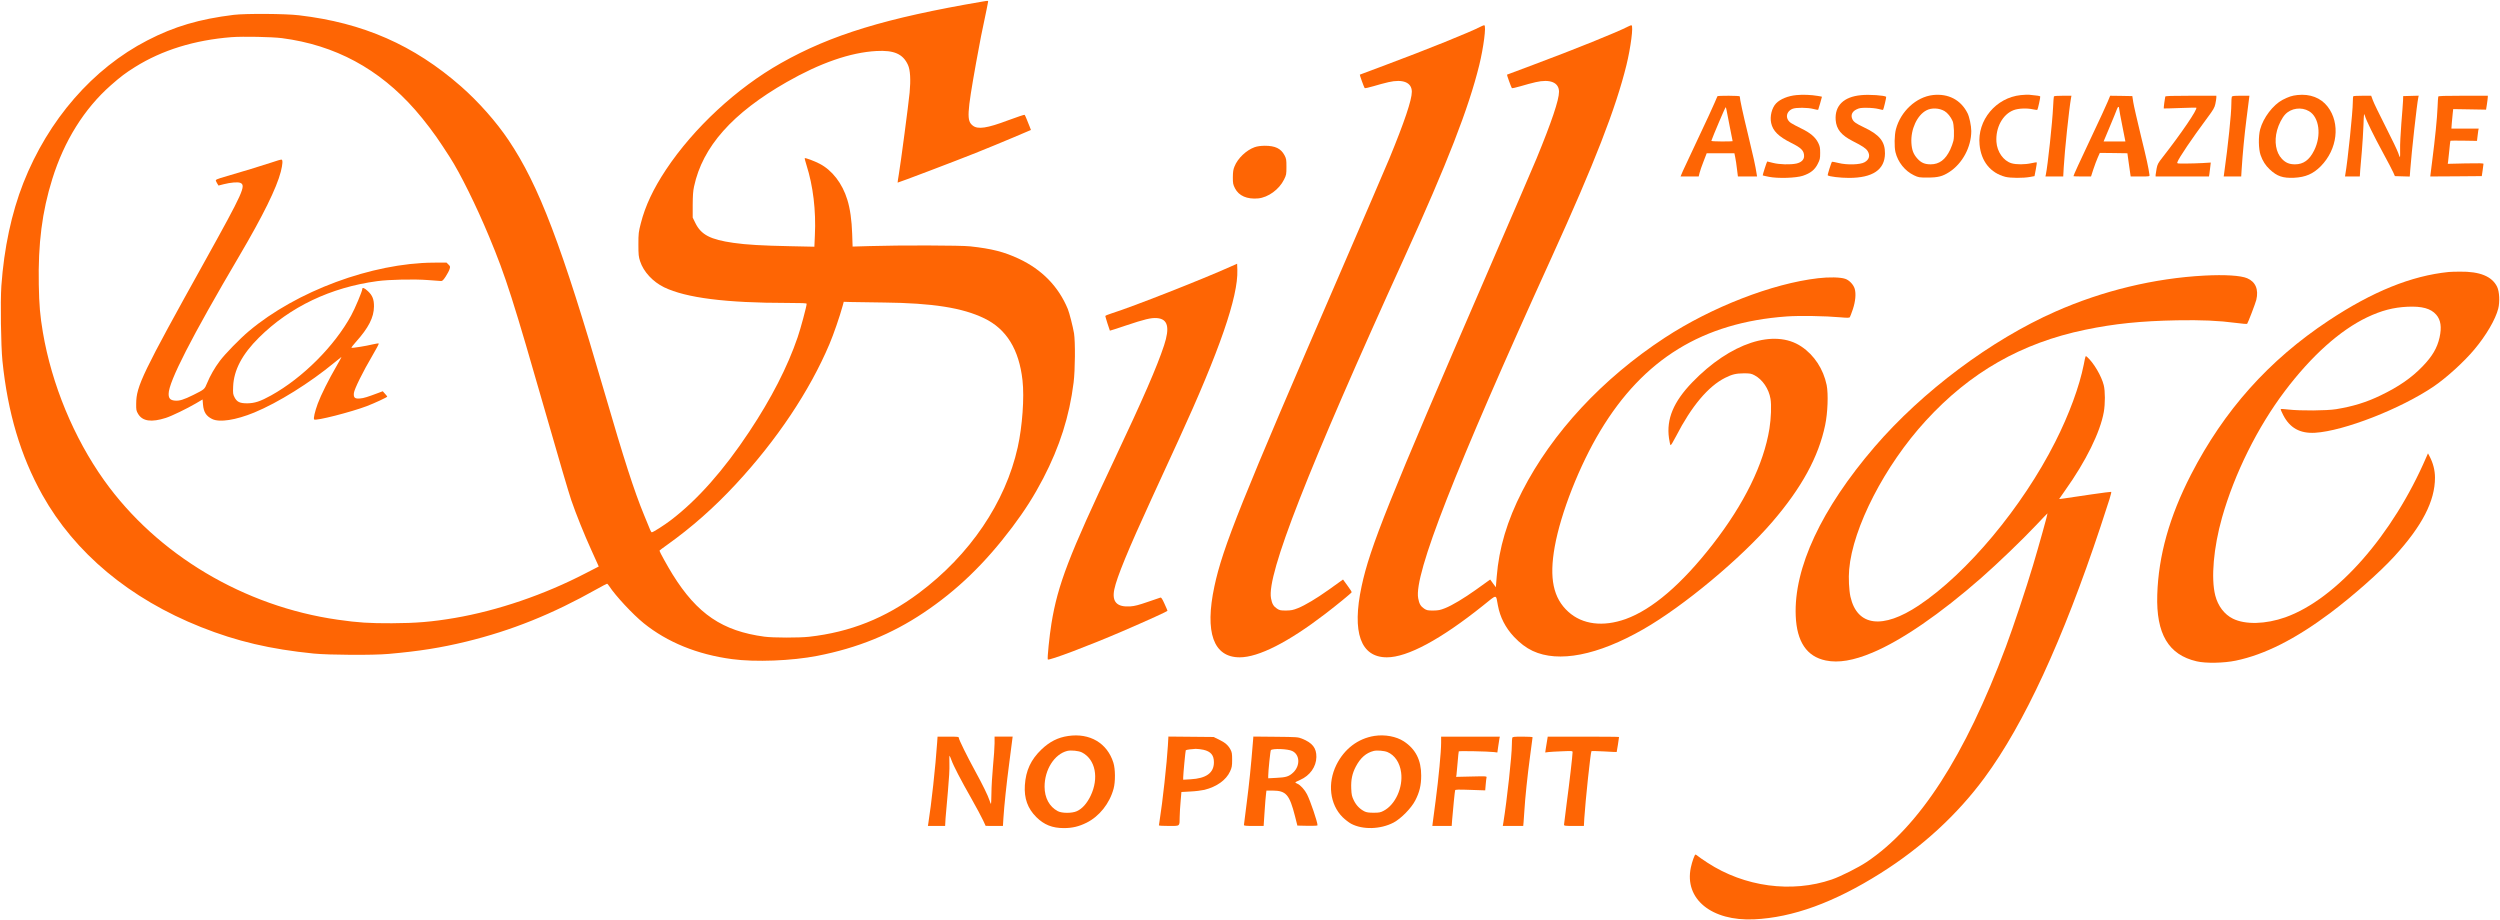 <?xml version="1.0" standalone="no"?>
<!DOCTYPE svg PUBLIC "-//W3C//DTD SVG 20010904//EN"
 "http://www.w3.org/TR/2001/REC-SVG-20010904/DTD/svg10.dtd">
<svg version="1.0" xmlns="http://www.w3.org/2000/svg"
 width="3499pt" height="1287pt" viewBox="0 0 3499 1287"
 preserveAspectRatio="xMidYMid meet">

<g transform="translate(0,1287) scale(0.1,-0.1)"
fill="#FE6504" stroke="none">
<path d="M13750 12848 c-1354 -231 -2119 -465 -2819 -861 -620 -350 -1221
-907 -1610 -1492 -177 -267 -290 -506 -352 -750 -31 -121 -34 -141 -34 -295 0
-147 3 -173 24 -237 48 -147 177 -286 336 -364 307 -148 862 -219 1733 -219
199 0 262 -3 262 -12 0 -33 -85 -350 -126 -468 -141 -414 -369 -858 -678
-1323 -358 -540 -723 -952 -1095 -1236 -93 -71 -250 -171 -268 -171 -6 0 -17
17 -25 38 -9 20 -46 111 -83 202 -140 340 -281 778 -555 1720 -599 2060 -917
2896 -1342 3528 -172 257 -422 539 -666 753 -659 578 -1370 890 -2267 995
-189 23 -752 26 -915 6 -479 -59 -830 -162 -1207 -357 -764 -394 -1386 -1109
-1736 -1995 -165 -420 -271 -913 -308 -1443 -15 -221 -6 -838 15 -1047 74
-726 254 -1330 558 -1875 455 -814 1223 -1455 2222 -1852 503 -200 970 -309
1576 -370 218 -21 830 -25 1050 -5 431 38 730 86 1085 172 638 156 1206 385
1828 735 73 41 138 75 143 75 5 0 19 -15 30 -33 88 -135 330 -395 483 -519
331 -267 750 -438 1236 -503 325 -44 838 -24 1195 46 563 110 1037 303 1485
602 471 315 858 689 1242 1198 178 237 305 437 434 684 231 445 366 868 425
1340 22 175 25 570 6 690 -16 94 -64 283 -87 340 -130 314 -360 551 -686 704
-206 96 -376 140 -679 173 -129 15 -993 17 -1406 4 l-241 -7 -6 178 c-6 188
-29 354 -68 478 -70 229 -212 412 -387 503 -75 39 -201 86 -209 78 -3 -2 9
-46 25 -98 92 -288 134 -635 117 -982 l-7 -159 -327 7 c-406 8 -626 21 -806
47 -323 46 -452 113 -533 278 l-37 76 0 175 c1 131 5 197 19 260 119 557 538
1028 1296 1461 469 268 893 415 1255 435 248 14 373 -41 443 -195 32 -69 40
-209 23 -387 -15 -158 -126 -999 -151 -1143 -11 -63 -18 -116 -17 -117 4 -4
819 306 1092 415 154 62 391 159 527 217 l247 105 -20 52 c-12 29 -30 75 -41
102 -11 28 -23 53 -27 58 -4 4 -108 -31 -232 -77 -294 -111 -423 -130 -494
-74 -87 68 -82 161 46 878 54 301 81 436 148 750 11 52 21 101 21 108 0 13 -3
13 -80 0z m-9803 -512 c743 -97 1358 -428 1864 -1004 129 -147 278 -343 384
-507 43 -66 88 -136 101 -155 144 -223 369 -678 549 -1110 235 -564 334 -875
809 -2530 156 -547 310 -1069 341 -1159 69 -201 182 -481 282 -701 41 -91 81
-179 89 -197 l14 -32 -183 -94 c-577 -300 -1231 -523 -1832 -626 -317 -54
-543 -73 -880 -74 -319 -1 -468 8 -754 49 -1315 186 -2533 912 -3274 1952
-424 595 -733 1342 -857 2071 -39 233 -52 377 -57 666 -11 575 46 1023 189
1480 166 533 447 983 819 1311 141 124 205 172 339 256 381 238 833 377 1351
418 164 12 561 4 706 -14z m8423 -3700 c683 -8 1099 -73 1405 -221 311 -150
487 -434 536 -868 27 -239 -2 -644 -67 -937 -172 -773 -670 -1508 -1384 -2041
-470 -351 -960 -546 -1535 -611 -143 -16 -504 -15 -625 1 -589 79 -942 318
-1286 871 -69 111 -184 319 -184 332 0 4 46 39 103 79 343 244 662 525 966
853 573 617 1033 1305 1310 1960 57 134 144 386 185 536 l15 56 98 -3 c54 -2
262 -5 463 -7z"/>
<path d="M3795 10594 c-109 -37 -411 -129 -707 -215 -38 -11 -68 -25 -68 -32
0 -7 9 -26 19 -43 l19 -31 74 19 c95 24 196 33 230 19 86 -33 42 -130 -492
-1091 -877 -1577 -963 -1755 -964 -2000 -1 -87 1 -99 27 -143 61 -103 186
-121 388 -56 82 26 296 130 419 202 l95 56 6 -72 c9 -104 44 -160 127 -201
102 -52 332 -16 590 90 335 138 781 417 1122 699 47 39 90 74 97 78 6 4 -25
-55 -69 -130 -104 -178 -217 -403 -261 -523 -41 -113 -63 -208 -50 -221 23
-23 515 103 737 187 107 41 286 124 286 133 0 3 -15 22 -32 40 l-31 35 -61
-23 c-154 -58 -205 -74 -256 -78 -74 -7 -94 11 -87 76 6 56 127 300 260 526
52 88 92 163 88 167 -3 4 -42 -2 -85 -12 -93 -23 -282 -53 -296 -48 -6 2 21
38 60 81 178 198 253 345 254 497 1 99 -21 155 -84 214 -51 48 -80 58 -80 29
0 -29 -102 -272 -155 -368 -234 -429 -677 -873 -1120 -1119 -151 -84 -231
-110 -335 -111 -104 0 -144 19 -178 85 -21 41 -23 55 -19 150 9 230 126 452
361 685 435 431 1003 702 1656 790 166 23 526 30 712 15 84 -6 164 -13 178
-13 20 -2 33 10 68 63 23 36 48 82 54 103 11 35 10 40 -16 65 l-27 27 -182 -1
c-860 -6 -1918 -398 -2584 -959 -125 -105 -333 -318 -406 -416 -72 -95 -138
-211 -179 -312 -36 -87 -35 -86 -193 -165 -135 -67 -195 -85 -258 -79 -64 6
-87 31 -87 94 0 170 320 794 989 1931 332 564 522 950 581 1179 26 103 30 167
10 169 -8 2 -73 -17 -145 -42z"/>
<path d="M20725 12498 c-142 -75 -757 -323 -1320 -533 -203 -76 -371 -139
-373 -140 -4 -3 59 -178 68 -188 4 -4 58 7 121 26 63 19 158 45 212 57 203 47
327 -4 327 -135 0 -114 -104 -422 -315 -935 -52 -125 -364 -850 -693 -1611
-1384 -3195 -1639 -3831 -1755 -4375 -138 -646 -14 -994 354 -994 263 0 681
212 1197 608 160 122 366 291 370 303 2 5 -24 47 -59 93 l-62 85 -31 -22 c-18
-12 -92 -65 -166 -119 -173 -123 -334 -220 -435 -260 -68 -27 -93 -32 -166
-33 -77 0 -90 3 -127 27 -49 33 -69 68 -83 145 -61 330 506 1779 1869 4774
599 1317 896 2080 1046 2689 60 246 99 547 71 556 -5 2 -28 -6 -50 -18z"/>
<path d="M22785 12498 c-142 -75 -757 -323 -1320 -533 -203 -76 -371 -139
-373 -140 -4 -3 59 -178 68 -188 4 -4 58 7 121 26 63 19 158 45 212 57 203 47
327 -4 327 -135 0 -114 -104 -422 -315 -935 -52 -125 -364 -850 -693 -1611
-1384 -3195 -1639 -3831 -1755 -4375 -138 -646 -14 -994 354 -994 288 0 754
251 1344 723 206 165 179 165 210 2 30 -163 105 -310 224 -437 85 -90 169
-154 262 -198 363 -170 910 -63 1549 303 561 321 1364 989 1805 1502 411 478
647 910 740 1355 36 171 46 436 21 561 -46 223 -174 419 -354 539 -378 254
-994 51 -1527 -501 -263 -273 -363 -514 -326 -780 7 -47 16 -91 21 -98 5 -9
31 33 79 125 214 417 450 698 686 816 97 49 154 62 260 63 89 0 105 -3 151
-27 112 -59 201 -190 224 -330 15 -86 8 -274 -15 -418 -80 -496 -353 -1052
-793 -1618 -435 -559 -846 -911 -1219 -1046 -317 -113 -606 -77 -802 101 -212
191 -270 470 -191 911 85 474 346 1137 638 1622 605 1006 1436 1516 2607 1601
174 13 547 7 754 -12 101 -9 125 -8 132 3 5 7 23 56 41 108 37 111 47 217 27
287 -16 58 -77 123 -134 141 -67 23 -227 26 -380 8 -640 -74 -1489 -404 -2145
-833 -873 -572 -1575 -1328 -1995 -2148 -211 -413 -325 -794 -357 -1197 l-12
-147 -40 54 -39 54 -31 -22 c-18 -12 -92 -65 -166 -119 -173 -123 -334 -220
-435 -260 -68 -27 -93 -32 -166 -33 -77 0 -90 3 -127 27 -49 33 -69 68 -83
145 -61 330 506 1779 1869 4774 599 1317 896 2080 1046 2689 60 246 99 547 71
556 -5 2 -28 -6 -50 -18z"/>
<path d="M25143 11539 c-119 -11 -227 -56 -285 -116 -59 -62 -89 -180 -69
-274 24 -112 103 -190 281 -279 142 -70 180 -110 180 -185 0 -51 -40 -89 -108
-104 -85 -18 -238 -14 -327 9 -43 11 -79 20 -81 20 -5 0 -66 -191 -63 -195 2
-2 42 -11 88 -20 124 -25 379 -17 474 15 107 36 166 83 207 164 32 63 35 76
35 155 0 74 -4 94 -28 143 -39 78 -110 139 -237 200 -58 28 -121 62 -141 75
-86 56 -76 160 19 200 48 20 212 19 292 -2 34 -9 64 -14 67 -12 3 4 53 175 53
183 0 1 -28 7 -62 12 -86 15 -209 20 -295 11z"/>
<path d="M26046 11538 c-242 -23 -368 -147 -354 -347 10 -130 77 -213 241
-297 133 -67 184 -101 207 -139 38 -61 22 -119 -44 -156 -61 -35 -248 -40
-365 -10 -46 11 -86 19 -90 17 -9 -6 -66 -185 -60 -190 17 -17 176 -36 297
-36 333 0 502 115 504 342 2 166 -76 263 -295 366 -113 54 -146 77 -163 118
-23 54 -1 103 58 132 40 20 62 24 147 23 58 0 125 -7 161 -16 34 -9 64 -15 65
-13 8 8 48 178 44 183 -21 20 -238 35 -353 23z"/>
<path d="M27055 11540 c-235 -26 -454 -228 -520 -480 -21 -80 -24 -244 -6
-320 34 -140 133 -263 258 -323 65 -31 73 -32 193 -32 145 0 207 16 302 77
184 119 308 350 308 574 0 72 -26 197 -52 249 -94 187 -267 278 -483 255z
m161 -225 c42 -25 86 -79 113 -140 19 -43 26 -211 11 -276 -7 -30 -27 -85 -45
-124 -67 -141 -153 -205 -274 -205 -82 0 -133 22 -185 80 -56 62 -78 120 -84
220 -11 191 81 389 211 456 72 38 178 33 253 -11z"/>
<path d="M28283 11539 c-348 -36 -611 -352 -577 -694 22 -234 153 -396 361
-450 69 -18 251 -19 343 -2 l65 12 18 94 c10 51 16 95 13 98 -2 3 -36 -2 -75
-11 -88 -20 -212 -21 -278 -1 -113 34 -202 160 -211 300 -13 201 88 386 242
444 68 25 185 30 274 10 29 -6 55 -9 56 -7 9 10 46 181 41 188 -5 8 -42 13
-155 24 -19 2 -72 -1 -117 -5z"/>
<path d="M32155 11540 c-76 -8 -123 -24 -207 -67 -134 -70 -271 -250 -315
-414 -26 -98 -23 -275 6 -359 29 -83 69 -146 129 -202 103 -96 183 -123 341
-116 159 8 266 54 372 161 235 238 277 601 97 834 -95 124 -247 182 -423 163z
m162 -226 c144 -84 177 -341 71 -551 -66 -133 -150 -193 -267 -193 -80 0 -131
22 -183 76 -85 89 -111 243 -68 401 22 81 70 175 113 221 83 89 227 109 334
46z"/>
<path d="M24037 11523 c-3 -5 -21 -46 -40 -93 -19 -47 -119 -263 -222 -480
-103 -217 -202 -430 -221 -472 l-33 -78 127 0 127 0 12 49 c6 26 31 99 56 162
l44 114 194 0 194 0 12 -60 c7 -33 18 -106 24 -162 l13 -103 134 0 134 0 -7
43 c-16 104 -42 225 -120 547 -71 292 -115 494 -115 531 0 11 -307 12 -313 2z
m128 -195 c4 -24 24 -130 46 -237 21 -106 39 -195 39 -197 0 -2 -68 -4 -151
-4 -90 0 -149 4 -147 9 23 68 195 471 200 471 3 0 9 -19 13 -42z"/>
<path d="M28746 11518 c-3 -7 -7 -73 -11 -147 -9 -206 -75 -822 -101 -943 l-6
-28 125 0 124 0 7 128 c13 230 74 811 102 970 l6 32 -121 0 c-89 0 -123 -3
-125 -12z"/>
<path d="M29500 11448 c-18 -46 -119 -263 -223 -483 -170 -360 -257 -549 -257
-561 0 -2 55 -4 123 -4 l123 0 33 102 c19 56 46 130 62 165 l28 63 193 -2 193
-3 18 -130 c10 -71 21 -145 23 -162 l5 -33 133 0 c132 0 133 0 130 23 -15 106
-38 213 -120 547 -51 212 -100 423 -107 470 l-13 85 -155 3 -155 2 -34 -82z
m160 -101 c0 -12 20 -120 44 -239 l43 -218 -153 0 -152 0 87 208 c48 114 93
224 100 245 13 39 31 41 31 4z"/>
<path d="M30305 11518 c-6 -22 -24 -162 -21 -166 2 -1 104 1 227 6 123 4 226
7 228 5 24 -16 -205 -354 -473 -697 -61 -77 -71 -97 -82 -155 -7 -36 -13 -76
-14 -88 l0 -23 374 0 373 0 6 38 c3 20 9 64 12 97 l7 60 -113 -7 c-63 -3 -169
-7 -237 -7 -122 -1 -123 -1 -117 20 18 56 202 328 418 619 86 115 102 144 113
195 7 33 13 72 14 88 l0 27 -355 0 c-276 0 -357 -3 -360 -12z"/>
<path d="M31236 11514 c-3 -9 -6 -53 -6 -100 0 -136 -46 -579 -99 -956 l-8
-58 123 0 122 0 6 98 c14 223 39 481 67 702 16 129 33 256 36 283 l6 47 -121
0 c-100 0 -121 -3 -126 -16z"/>
<path d="M32937 11523 c-4 -3 -7 -40 -7 -82 0 -133 -72 -831 -105 -1013 l-4
-28 103 0 104 0 6 93 c4 50 14 171 23 267 8 96 18 256 22 355 6 170 7 177 20
135 19 -66 121 -275 257 -525 66 -121 129 -242 141 -270 l22 -50 104 -3 104
-3 7 93 c18 246 92 913 112 1011 l6 28 -109 -3 -108 -3 -2 -65 c-2 -36 -12
-180 -24 -320 -11 -140 -19 -303 -17 -363 2 -59 0 -107 -3 -107 -3 0 -13 26
-23 58 -10 31 -89 197 -176 367 -87 171 -168 338 -180 373 l-23 62 -122 0
c-67 0 -125 -3 -128 -7z"/>
<path d="M34126 11518 c-3 -7 -7 -74 -10 -149 -6 -155 -34 -433 -75 -752 l-27
-217 360 2 361 3 12 80 c6 44 12 85 12 92 1 8 -62 10 -250 6 l-250 -6 5 34 c3
19 10 90 17 159 6 69 13 127 15 129 3 3 87 4 188 2 l184 -3 7 59 c3 32 9 70
11 86 l6 27 -191 0 -191 0 6 83 c3 45 9 106 13 136 l6 54 185 -3 c102 -2 205
-4 230 -4 l45 -1 12 75 c6 41 12 85 12 98 l1 22 -345 0 c-268 0 -346 -3 -349
-12z"/>
<path d="M17560 10810 c-117 -42 -237 -156 -282 -270 -18 -43 -22 -76 -23
-151 0 -87 3 -101 30 -155 54 -105 169 -155 324 -141 141 14 294 125 363 265
31 63 33 72 33 177 0 100 -2 114 -27 162 -51 95 -130 133 -277 133 -59 -1
-103 -7 -141 -20z"/>
<path d="M17225 9139 c-398 -179 -1370 -561 -1667 -655 -49 -15 -88 -32 -88
-37 0 -11 60 -200 64 -205 2 -1 102 31 223 72 263 88 353 110 434 104 154 -11
185 -128 101 -383 -100 -303 -293 -745 -696 -1599 -635 -1342 -792 -1751 -880
-2293 -28 -172 -60 -488 -51 -503 13 -20 577 193 1050 397 361 156 625 276
625 285 0 4 -19 48 -42 98 -31 69 -45 90 -57 86 -9 -3 -89 -30 -179 -61 -124
-43 -181 -58 -240 -62 -190 -13 -262 63 -226 238 35 170 194 556 524 1274 111
242 279 607 372 810 577 1256 839 2014 826 2387 l-3 87 -90 -40z"/>
<path d="M34270 9063 c-520 -53 -1064 -273 -1677 -679 -840 -556 -1465 -1257
-1929 -2159 -301 -586 -454 -1131 -471 -1680 -17 -547 157 -840 552 -931 127
-30 381 -25 548 10 403 84 831 300 1322 667 315 237 692 569 893 789 392 428
572 776 572 1105 0 101 -26 203 -74 295 l-24 45 -22 -50 c-471 -1095 -1259
-1990 -1975 -2245 -275 -97 -559 -105 -733 -19 -119 59 -209 176 -247 324 -62
242 -24 672 95 1093 174 613 497 1264 879 1769 372 493 772 851 1151 1032 200
95 368 139 566 148 203 9 325 -24 401 -111 64 -73 79 -175 47 -319 -33 -148
-102 -264 -237 -404 -155 -161 -336 -286 -588 -407 -201 -97 -386 -154 -624
-193 -131 -21 -497 -24 -664 -5 -57 7 -107 10 -110 6 -3 -3 12 -40 34 -82 93
-182 236 -261 446 -249 403 24 1201 336 1661 648 180 123 424 344 570 519 164
196 295 419 333 570 24 94 17 238 -15 305 -71 147 -242 217 -524 213 -66 0
-137 -3 -156 -5z"/>
<path d="M30855 9013 c-702 -37 -1427 -212 -2085 -503 -905 -399 -1866 -1119
-2533 -1894 -746 -869 -1132 -1695 -1104 -2366 15 -362 154 -569 420 -624 179
-37 387 -2 654 110 408 171 950 543 1523 1046 229 201 575 533 765 735 88 94
161 169 162 168 5 -3 -124 -464 -203 -728 -94 -316 -278 -867 -379 -1137 -574
-1534 -1213 -2522 -1950 -3015 -116 -77 -361 -201 -486 -244 -562 -193 -1223
-104 -1742 235 -56 36 -115 77 -130 90 -16 13 -32 24 -37 24 -12 0 -48 -101
-65 -182 -93 -440 288 -752 885 -725 541 25 1121 236 1770 645 580 365 1075
820 1457 1339 551 747 1095 1925 1621 3509 128 385 158 482 150 490 -3 2 -128
-14 -279 -36 -430 -64 -449 -67 -449 -64 0 2 38 56 84 121 290 407 491 814
541 1097 20 116 20 291 -1 375 -31 127 -141 314 -232 394 -24 22 -22 27 -47
-103 -62 -310 -205 -700 -400 -1085 -461 -913 -1232 -1837 -1910 -2289 -506
-337 -862 -292 -956 122 -20 91 -29 264 -18 382 50 585 499 1456 1071 2080
622 680 1341 1090 2234 1275 410 85 772 122 1284 132 340 6 580 -4 830 -37 79
-11 147 -16 151 -12 12 13 116 286 128 334 35 147 -10 254 -128 304 -89 38
-312 52 -596 37z"/>
<path d="M14949 2569 c-143 -21 -257 -79 -371 -187 -150 -143 -221 -297 -234
-502 -12 -184 39 -325 160 -446 109 -108 224 -154 386 -154 118 0 210 22 317
75 179 89 323 269 379 477 26 97 25 274 -3 363 -86 275 -330 419 -634 374z
m194 -230 c189 -97 241 -358 121 -608 -52 -107 -117 -180 -192 -214 -67 -31
-209 -31 -267 0 -118 62 -185 187 -185 343 0 239 138 455 317 500 53 13 161 2
206 -21z"/>
<path d="M19235 2570 c-230 -37 -420 -182 -531 -405 -127 -258 -92 -554 88
-733 34 -33 87 -74 118 -91 162 -86 409 -80 594 16 104 55 248 201 304 310 60
116 83 213 83 348 1 215 -78 371 -243 479 -106 69 -265 99 -413 76z m184 -226
c102 -43 173 -148 191 -285 29 -210 -81 -451 -243 -536 -45 -24 -63 -28 -142
-28 -67 0 -99 5 -126 18 -65 32 -117 85 -150 153 -28 57 -33 78 -37 167 -5
124 13 210 64 308 65 123 144 192 251 219 47 11 146 3 192 -16z"/>
<path d="M13116 2473 c-22 -325 -81 -864 -123 -1125 l-6 -38 121 0 120 0 6
108 c4 59 19 229 33 377 16 178 24 310 21 388 -2 64 -1 114 2 110 4 -5 15 -30
25 -58 29 -82 134 -284 277 -535 73 -130 149 -270 168 -313 l35 -76 121 -1
121 0 7 113 c11 170 42 471 82 772 19 149 38 291 41 318 l6 47 -127 0 -126 0
0 -95 c0 -53 -10 -196 -22 -318 -11 -122 -22 -293 -22 -379 -1 -86 -4 -154 -7
-150 -4 4 -12 25 -19 47 -20 65 -100 228 -200 410 -113 207 -230 443 -230 467
0 16 -13 18 -149 18 l-149 0 -6 -87z"/>
<path d="M16346 2438 c-13 -232 -76 -808 -116 -1053 -5 -33 -10 -63 -10 -67 0
-5 62 -8 139 -8 162 0 150 -10 152 130 1 47 6 144 13 215 l11 130 126 7 c69 3
156 14 195 23 173 43 305 137 360 258 25 55 29 74 29 162 0 86 -3 106 -23 144
-33 61 -75 98 -162 140 l-75 36 -316 3 -316 3 -7 -123z m498 -62 c103 -24 146
-76 146 -175 0 -148 -107 -226 -327 -238 l-103 -6 0 33 c0 45 32 374 36 379 7
8 85 18 139 20 28 0 76 -6 109 -13z"/>
<path d="M17537 2498 c-29 -363 -54 -601 -87 -857 -22 -167 -40 -310 -40 -318
0 -10 29 -13 138 -13 l138 0 13 198 c7 108 16 220 20 247 l6 50 85 0 c190 -1
237 -54 315 -359 l33 -131 141 -3 c96 -2 141 1 141 8 0 45 -100 341 -147 433
-30 61 -94 131 -133 147 -17 7 -30 15 -30 19 0 4 30 20 66 35 138 60 226 185
228 320 2 127 -55 199 -202 258 -54 22 -71 23 -369 26 l-311 3 -5 -63z m549
-139 c107 -51 114 -203 16 -299 -60 -57 -100 -71 -239 -77 l-113 -6 0 34 c0
67 30 353 37 360 27 26 238 18 299 -12z"/>
<path d="M20170 2474 c0 -123 -35 -494 -76 -804 -19 -146 -38 -286 -41 -312
l-6 -48 136 0 135 0 6 83 c13 156 37 402 42 416 3 11 41 12 213 6 l208 -7 7
83 c4 46 9 91 12 100 4 15 -15 16 -211 11 l-215 -5 5 29 c2 16 10 94 16 174 6
80 14 149 16 154 5 8 406 0 494 -10 l46 -6 12 84 c6 46 14 95 17 111 l6 27
-411 0 -411 0 0 -86z"/>
<path d="M21166 2544 c-3 -9 -6 -53 -6 -98 0 -151 -68 -771 -118 -1083 l-9
-53 143 0 143 0 5 53 c3 28 8 99 11 157 10 174 43 493 80 766 19 141 35 261
35 266 0 4 -63 8 -139 8 -117 0 -140 -2 -145 -16z"/>
<path d="M21652 2498 c-6 -35 -14 -85 -18 -111 l-7 -49 44 6 c24 3 110 8 192
11 136 6 147 5 147 -11 0 -44 -45 -437 -81 -703 -21 -162 -39 -303 -39 -313 0
-16 12 -18 139 -18 l139 0 6 108 c15 240 88 927 100 939 3 3 83 1 178 -4 95
-6 174 -9 175 -8 2 1 33 198 33 210 0 3 -225 5 -499 5 l-499 0 -10 -62z"/>
</g>
</svg>
